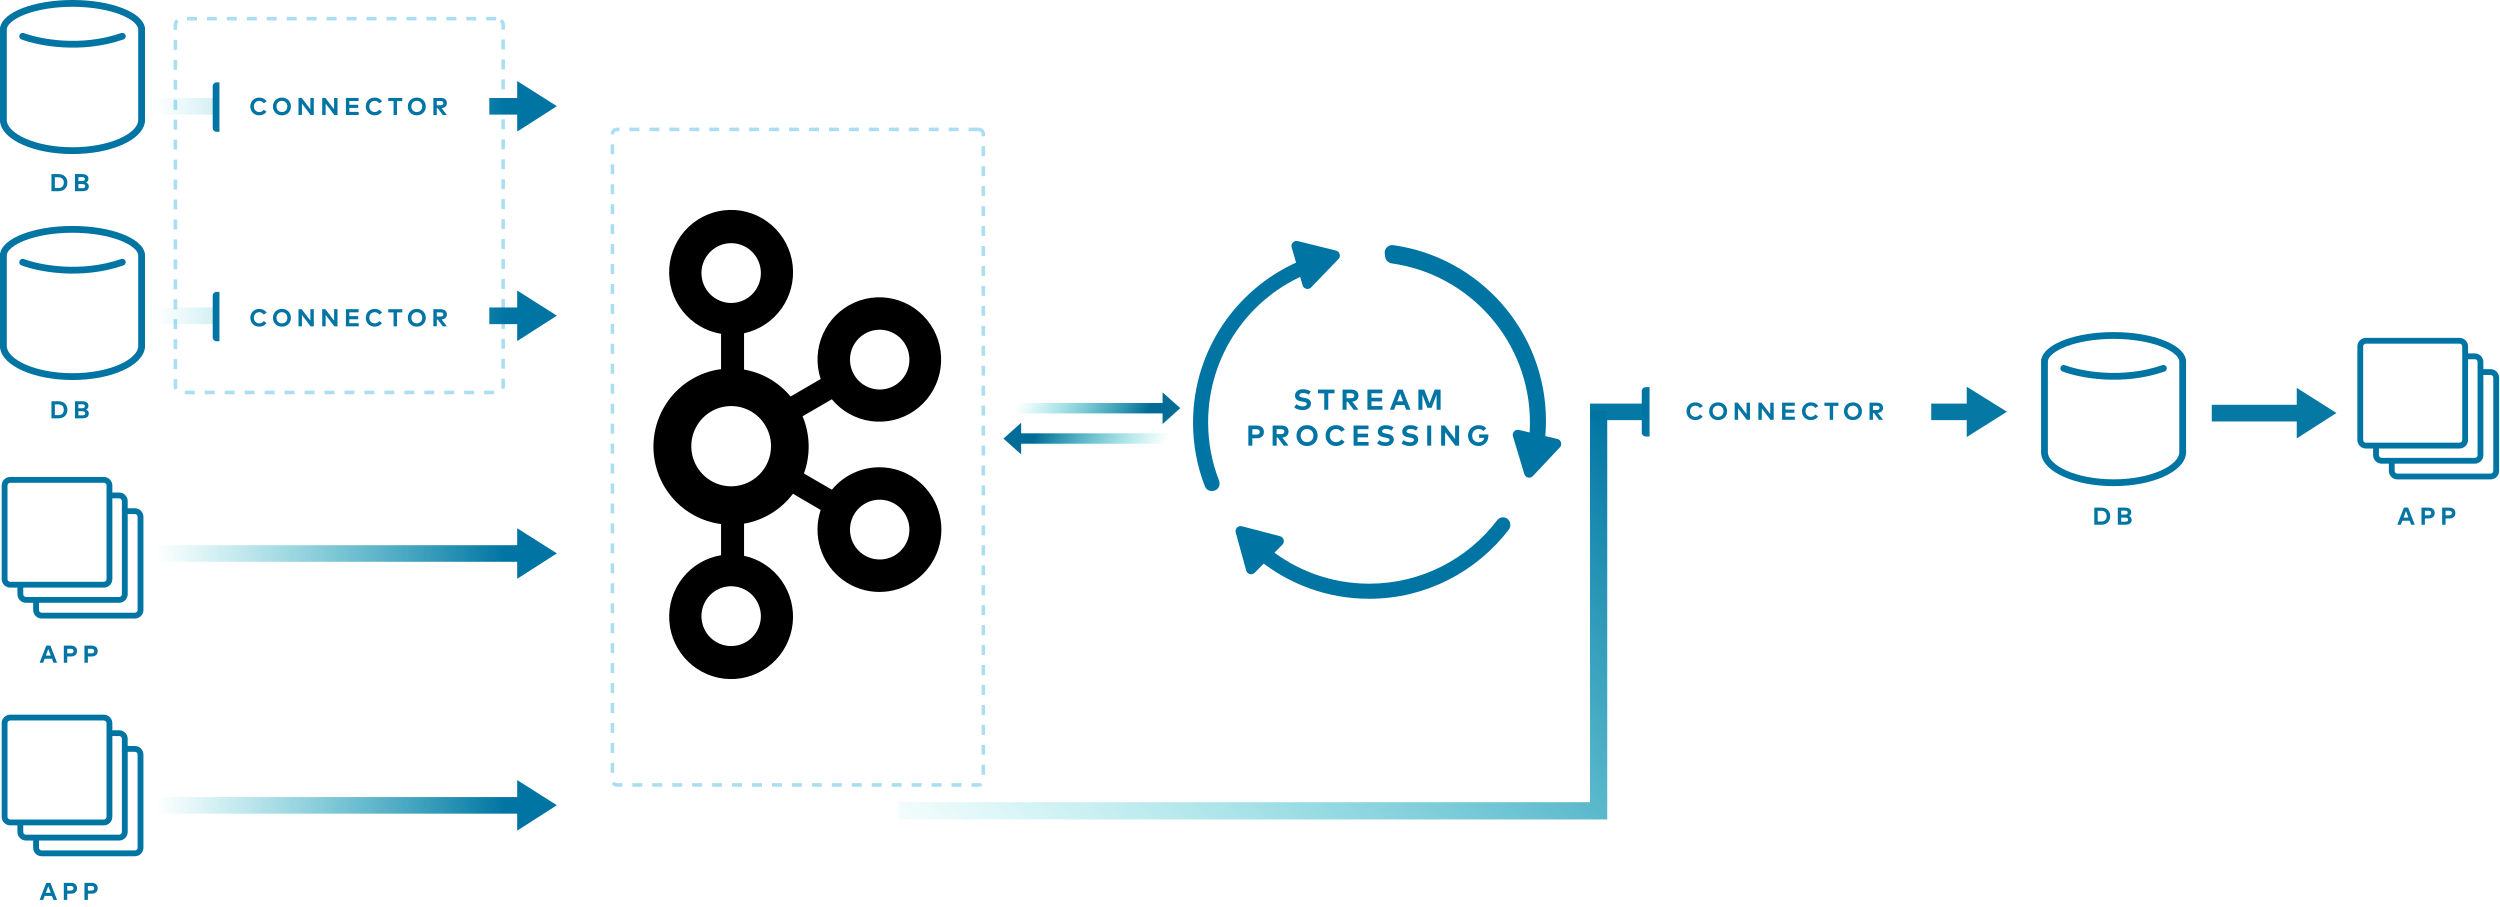<svg width="1739" height="631" viewBox="0 0 1739 631" fill="none" xmlns="http://www.w3.org/2000/svg">
<path fill-rule="evenodd" clip-rule="evenodd" d="M96.126 20.134L96.06 19.78C95.837 18.591 94.958 16.981 92.728 15.13C90.52 13.297 87.293 11.494 83.106 9.91C74.745 6.748 63.257 4.728 50.427 4.728C37.597 4.728 26.109 6.748 17.748 9.91C13.561 11.494 10.334 13.297 8.126 15.13C5.896 16.981 5.016 18.591 4.794 19.78L4.728 20.134V83.98L4.792 84.439C5.3 88.054 9.16 92.612 17.803 96.42C26.112 100.081 37.587 102.43 50.427 102.43C63.267 102.43 74.742 100.081 83.05 96.42C91.694 92.612 95.554 88.054 96.062 84.439L96.126 83.98V20.134ZM100.707 18.91H100.854V85.095H100.743C99.013 97.415 77.147 107.157 50.427 107.157C23.706 107.157 1.84 97.415 0.11 85.095H0V18.91H0.147C2.128 8.332 23.882 0 50.427 0C76.972 0 98.726 8.332 100.707 18.91Z" fill="#0074A3"/>
<path fill-rule="evenodd" clip-rule="evenodd" d="M87.328 24.437C87.757 25.67 87.105 27.017 85.872 27.446C56.218 37.76 26.318 31.765 14.917 27.422C13.697 26.957 13.085 25.592 13.55 24.372C14.014 23.152 15.38 22.54 16.6 23.004C27.261 27.066 55.982 32.837 84.319 22.981C85.552 22.552 86.899 23.204 87.328 24.437Z" fill="#0074A3"/>
<path fill-rule="evenodd" clip-rule="evenodd" d="M1515.9 251.133L1515.84 250.779C1515.61 249.591 1514.74 247.981 1512.51 246.13C1510.3 244.298 1507.07 242.493 1502.88 240.91C1494.52 237.749 1483.03 235.728 1470.2 235.728C1457.37 235.728 1445.89 237.749 1437.52 240.91C1433.34 242.493 1430.11 244.298 1427.9 246.13C1425.67 247.981 1424.79 249.591 1424.57 250.779L1424.5 251.133V314.98L1424.57 315.437C1425.08 319.054 1428.94 323.612 1437.58 327.42C1445.89 331.081 1457.36 333.43 1470.2 333.43C1483.05 333.43 1494.52 331.081 1502.83 327.42C1511.47 323.612 1515.33 319.054 1515.84 315.437L1515.9 314.98V251.133ZM1520.48 249.91H1520.63V316.095H1520.52C1518.79 328.416 1496.92 338.157 1470.2 338.157C1443.48 338.157 1421.62 328.416 1419.89 316.095H1419.78V249.91H1419.92C1421.91 239.332 1443.66 231 1470.2 231C1496.75 231 1518.5 239.332 1520.48 249.91Z" fill="#0074A3"/>
<path fill-rule="evenodd" clip-rule="evenodd" d="M1507.11 255.437C1507.53 256.67 1506.88 258.018 1505.65 258.447C1476 268.761 1446.1 262.766 1434.69 258.422C1433.47 257.957 1432.86 256.592 1433.33 255.372C1433.79 254.152 1435.16 253.54 1436.38 254.005C1447.04 258.065 1475.76 263.836 1504.1 253.98C1505.33 253.551 1506.68 254.205 1507.11 255.437Z" fill="#0074A3"/>
<path fill-rule="evenodd" clip-rule="evenodd" d="M96.126 177.308L96.06 176.954C95.837 175.765 94.958 174.156 92.728 172.304C90.52 170.472 87.293 168.668 83.106 167.085C74.745 163.923 63.257 161.903 50.427 161.903C37.597 161.903 26.109 163.923 17.748 167.085C13.561 168.668 10.334 170.472 8.126 172.304C5.896 174.156 5.016 175.765 4.794 176.954L4.728 177.308V241.155L4.792 241.613C5.3 245.228 9.16 249.787 17.803 253.595C26.112 257.256 37.587 259.605 50.427 259.605C63.267 259.605 74.742 257.256 83.05 253.595C91.694 249.787 95.554 245.228 96.062 241.613L96.126 241.155V177.308ZM100.707 176.085H100.854V242.27H100.743C99.013 254.59 77.147 264.332 50.427 264.332C23.706 264.332 1.84 254.59 0.11 242.27H0V176.085H0.147C2.128 165.507 23.882 157.175 50.427 157.175C76.972 157.175 98.726 165.507 100.707 176.085Z" fill="#0074A3"/>
<path fill-rule="evenodd" clip-rule="evenodd" d="M87.328 181.612C87.757 182.845 87.105 184.192 85.872 184.621C56.218 194.936 26.318 188.94 14.917 184.597C13.697 184.132 13.085 182.766 13.55 181.546C14.014 180.327 15.38 179.714 16.6 180.179C27.261 184.24 55.982 190.011 84.319 180.155C85.552 179.726 86.899 180.379 87.328 181.612Z" fill="#0074A3"/>
<path fill-rule="evenodd" clip-rule="evenodd" d="M93.836 357.598H87.812V353.546H93.836C97.104 353.546 99.769 356.212 99.769 359.48V424.316C99.769 427.584 97.104 430.249 93.836 430.249H28.999C25.731 430.249 23.066 427.584 23.066 424.316V418.292H27.118V424.316C27.118 425.346 27.969 426.197 28.999 426.197H93.836C94.866 426.197 95.717 425.346 95.717 424.316V359.48C95.717 358.45 94.866 357.598 93.836 357.598Z" fill="#0074A2"/>
<path fill-rule="evenodd" clip-rule="evenodd" d="M76.789 344.628H82.892C85.041 344.628 86.799 346.387 86.799 348.535V413.373C86.799 415.521 85.041 417.279 82.892 417.279H18.055C15.906 417.279 14.148 415.521 14.148 413.373V407.323" fill="white"/>
<path fill-rule="evenodd" clip-rule="evenodd" d="M82.892 346.654H76.789V342.601H82.892C86.159 342.601 88.825 345.267 88.825 348.535V413.373C88.825 416.639 86.16 419.306 82.892 419.306H18.055C14.787 419.306 12.122 416.639 12.122 413.373V407.323H16.174V413.373C16.174 414.402 17.025 415.254 18.055 415.254H82.892C83.922 415.254 84.773 414.401 84.773 413.373V348.535C84.773 347.505 83.922 346.654 82.892 346.654Z" fill="#0074A2"/>
<path fill-rule="evenodd" clip-rule="evenodd" d="M7.116 335.818C6.077 335.818 5.219 336.676 5.219 337.714V402.807C5.219 403.845 6.077 404.705 7.116 404.705H72.209C73.247 404.705 74.106 403.845 74.106 402.807V337.714C74.106 336.676 73.247 335.818 72.209 335.818H7.116ZM1.167 337.714C1.167 334.438 3.839 331.766 7.116 331.766H72.209C75.485 331.766 78.158 334.438 78.158 337.714V402.807C78.158 406.084 75.485 408.757 72.209 408.757H7.116C3.839 408.757 1.167 406.084 1.167 402.807V337.714Z" fill="#0074A2"/>
<path fill-rule="evenodd" clip-rule="evenodd" d="M93.836 522.959H87.812V518.907H93.836C97.104 518.907 99.769 521.573 99.769 524.84V589.677C99.769 592.945 97.104 595.61 93.836 595.61H28.999C25.731 595.61 23.066 592.945 23.066 589.677V583.653H27.118V589.677C27.118 590.707 27.969 591.558 28.999 591.558H93.836C94.866 591.558 95.717 590.707 95.717 589.677V524.84C95.717 523.811 94.866 522.959 93.836 522.959Z" fill="#0074A2"/>
<path fill-rule="evenodd" clip-rule="evenodd" d="M76.789 509.989H82.892C85.041 509.989 86.799 511.748 86.799 513.896V578.733C86.799 580.881 85.041 582.64 82.892 582.64H18.055C15.906 582.64 14.148 580.881 14.148 578.733V572.684" fill="white"/>
<path fill-rule="evenodd" clip-rule="evenodd" d="M82.892 512.014H76.789V507.962H82.892C86.159 507.962 88.825 510.628 88.825 513.896V578.733C88.825 582 86.16 584.667 82.892 584.667H18.055C14.787 584.667 12.122 582 12.122 578.733V572.684H16.174V578.733C16.174 579.763 17.025 580.615 18.055 580.615H82.892C83.922 580.615 84.773 579.762 84.773 578.733V513.896C84.773 512.866 83.922 512.014 82.892 512.014Z" fill="#0074A2"/>
<path fill-rule="evenodd" clip-rule="evenodd" d="M7.116 501.178C6.077 501.178 5.219 502.037 5.219 503.075V568.168C5.219 569.206 6.077 570.066 7.116 570.066H72.209C73.247 570.066 74.106 569.206 74.106 568.168V503.075C74.106 502.037 73.247 501.178 72.209 501.178H7.116ZM1.167 503.075C1.167 499.799 3.839 497.125 7.116 497.125H72.209C75.485 497.125 78.158 499.799 78.158 503.075V568.168C78.158 571.444 75.485 574.118 72.209 574.118H7.116C3.839 574.118 1.167 571.444 1.167 568.168V503.075Z" fill="#0074A2"/>
<path fill-rule="evenodd" clip-rule="evenodd" d="M1732.44 260.834H1726.42V256.782H1732.44C1735.72 256.782 1738.38 259.447 1738.38 262.715V327.551C1738.38 330.819 1735.72 333.485 1732.44 333.485H1667.61C1664.34 333.485 1661.68 330.819 1661.68 327.551V321.528H1665.73V327.551C1665.73 328.581 1666.58 329.433 1667.61 329.433H1732.44C1733.47 329.433 1734.32 328.581 1734.32 327.551V262.715C1734.32 261.685 1733.47 260.834 1732.44 260.834Z" fill="#0074A2"/>
<path fill-rule="evenodd" clip-rule="evenodd" d="M1715.4 247.864H1721.5C1723.65 247.864 1725.42 249.622 1725.42 251.77V316.608C1725.42 318.756 1723.65 320.515 1721.5 320.515H1656.67C1654.52 320.515 1652.76 318.756 1652.76 316.608V310.559" fill="white"/>
<path fill-rule="evenodd" clip-rule="evenodd" d="M1721.5 249.889H1715.4V245.837H1721.5C1724.76 245.837 1727.43 248.502 1727.43 251.77V316.608C1727.43 319.874 1724.76 322.541 1721.5 322.541H1656.67C1653.4 322.541 1650.73 319.874 1650.73 316.608V310.558H1654.79V316.608C1654.79 317.638 1655.64 318.489 1656.67 318.489H1721.5C1722.54 318.489 1723.39 317.636 1723.39 316.608V251.77C1723.39 250.74 1722.54 249.889 1721.5 249.889Z" fill="#0074A2"/>
<path fill-rule="evenodd" clip-rule="evenodd" d="M1645.73 239.054C1644.69 239.054 1643.83 239.912 1643.83 240.95V306.043C1643.83 307.081 1644.69 307.941 1645.73 307.941H1710.82C1711.86 307.941 1712.72 307.081 1712.72 306.043V240.95C1712.72 239.912 1711.86 239.054 1710.82 239.054H1645.73ZM1639.78 240.95C1639.78 237.674 1642.45 235 1645.73 235H1710.82C1714.1 235 1716.77 237.674 1716.77 240.95V306.043C1716.77 309.319 1714.1 311.993 1710.82 311.993H1645.73C1642.45 311.993 1639.78 309.319 1639.78 306.043V240.95Z" fill="#0074A2"/>
<path d="M611.746 325.025C605.43 325.023 599.191 326.421 593.473 329.122C587.754 331.821 582.698 335.756 578.661 340.646L559.215 329.349C563.915 316.443 563.577 302.222 558.269 289.557L578.617 277.734C585.466 286.019 595.139 291.433 605.744 292.918C616.348 294.403 627.122 291.85 635.956 285.762C644.79 279.673 651.05 270.485 653.51 259.997C655.969 249.509 654.452 238.473 649.254 229.051C644.057 219.629 635.554 212.499 625.409 209.054C615.263 205.609 604.206 206.098 594.401 210.426C584.595 214.755 576.747 222.61 572.392 232.455C568.036 242.299 567.488 253.426 570.853 263.656L549.917 275.818C541.692 265.891 530.22 259.242 517.561 257.066V231.823C528.059 229.565 537.342 223.445 543.593 214.66C549.846 205.876 552.615 195.059 551.36 184.327C550.105 173.595 544.916 163.722 536.81 156.638C528.703 149.554 518.261 145.771 507.529 146.028C496.796 146.284 486.545 150.564 478.782 158.027C471.019 165.492 466.303 175.603 465.557 186.383C464.81 197.161 468.088 207.833 474.747 216.309C481.407 224.784 490.968 230.453 501.562 232.206V256.76C488.556 258.463 476.612 264.872 467.958 274.79C459.302 284.708 454.53 297.457 454.53 310.657C454.53 323.857 459.302 336.607 467.958 346.525C476.612 356.442 488.556 362.852 501.562 364.554V386.218C490.974 387.971 481.418 393.638 474.763 402.109C468.107 410.581 464.832 421.247 465.579 432.02C466.326 442.794 471.04 452.899 478.799 460.36C486.557 467.819 496.803 472.096 507.53 472.353C518.256 472.61 528.693 468.828 536.795 461.748C544.897 454.668 550.083 444.8 551.338 434.075C552.593 423.349 549.826 412.537 543.579 403.757C537.331 394.976 528.053 388.859 517.561 386.601V364.258C531.114 361.93 543.279 354.492 551.581 343.459L570.853 354.713C567.977 363.416 567.918 372.812 570.682 381.552C573.446 390.292 578.892 397.924 586.236 403.354C593.579 408.782 602.445 411.728 611.558 411.768C620.669 411.808 629.559 408.938 636.949 403.573C644.34 398.207 649.85 390.623 652.688 381.907C655.527 373.192 655.548 363.795 652.747 355.068C649.947 346.34 644.47 338.73 637.102 333.332C629.736 327.934 620.858 325.025 611.746 325.025ZM591.256 250.159C591.256 246.045 592.468 242.025 594.739 238.604C597.008 235.183 600.237 232.517 604.012 230.944C607.788 229.369 611.943 228.957 615.951 229.76C619.96 230.562 623.642 232.543 626.532 235.452C629.422 238.36 631.39 242.066 632.188 246.101C632.985 250.135 632.576 254.318 631.011 258.119C629.448 261.919 626.799 265.167 623.4 267.453C620.003 269.738 616.007 270.958 611.92 270.958C606.44 270.958 601.183 268.766 597.308 264.866C593.433 260.965 591.256 255.675 591.256 250.159ZM529.263 428.594C529.263 432.707 528.051 436.729 525.78 440.149C523.509 443.569 520.282 446.235 516.506 447.81C512.731 449.384 508.576 449.795 504.567 448.994C500.559 448.19 496.877 446.21 493.987 443.301C491.097 440.392 489.129 436.686 488.331 432.651C487.534 428.617 487.943 424.435 489.508 420.635C491.071 416.833 493.72 413.585 497.118 411.3C500.516 409.014 504.512 407.794 508.599 407.794C514.079 407.794 519.336 409.986 523.211 413.886C527.085 417.787 529.263 423.077 529.263 428.594ZM487.934 189.952C487.934 185.838 489.146 181.816 491.417 178.396C493.687 174.975 496.914 172.31 500.691 170.735C504.467 169.161 508.622 168.75 512.63 169.552C516.639 170.355 520.32 172.336 523.211 175.244C526.101 178.153 528.068 181.859 528.865 185.893C529.664 189.928 529.254 194.11 527.69 197.911C526.126 201.711 523.477 204.96 520.079 207.244C516.682 209.53 512.686 210.751 508.599 210.751C503.118 210.751 497.862 208.559 493.987 204.659C490.111 200.758 487.934 195.467 487.934 189.952ZM508.599 338.282C503.113 338.282 497.752 336.645 493.19 333.577C488.63 330.51 485.076 326.15 482.976 321.05C480.877 315.949 480.328 310.336 481.398 304.922C482.468 299.507 485.11 294.532 488.989 290.628C492.867 286.724 497.808 284.066 503.188 282.989C508.568 281.911 514.145 282.465 519.212 284.578C524.279 286.69 528.611 290.268 531.658 294.858C534.705 299.449 536.332 304.846 536.332 310.367C536.324 317.768 533.399 324.862 528.199 330.096C523.001 335.329 515.952 338.273 508.599 338.282ZM632.584 368.385C632.584 372.499 631.372 376.52 629.101 379.941C626.832 383.362 623.604 386.027 619.828 387.601C616.052 389.176 611.897 389.587 607.888 388.785C603.88 387.982 600.198 386.001 597.308 383.092C594.418 380.184 592.45 376.478 591.653 372.444C590.855 368.408 591.265 364.226 592.829 360.426C594.393 356.626 597.041 353.377 600.44 351.092C603.837 348.807 607.833 347.586 611.92 347.586C614.634 347.586 617.32 348.125 619.828 349.17C622.335 350.215 624.613 351.747 626.532 353.678C628.451 355.61 629.973 357.903 631.011 360.426C632.049 362.949 632.584 365.654 632.584 368.385Z" fill="black"/>
<path d="M680.739 90H429.261C427.46 90 426 91.453 426 93.245V542.755C426 544.547 427.46 546 429.261 546H680.739C682.54 546 684 544.547 684 542.755V93.245C684 91.453 682.54 90 680.739 90Z" stroke="#ABDEF3" stroke-width="2.492" stroke-dasharray="6.94 6.94"/>
<path d="M345.183 13H126.817C124.156 13 122 14.947 122 17.349V268.651C122 271.053 124.156 273 126.817 273H345.183C347.844 273 350 271.053 350 268.651V17.349C350 14.947 347.844 13 345.183 13Z" stroke="#ABDEF3" stroke-width="2.492" stroke-dasharray="6.94 6.94"/>
<path fill-rule="evenodd" clip-rule="evenodd" d="M359.753 237.253L387.355 219.57L359.753 202.081V213.89H100.907V225.446H359.753V237.253Z" fill="url(#paint0_linear)"/>
<path fill-rule="evenodd" clip-rule="evenodd" d="M359.753 402.614L387.355 384.93L359.753 367.442V379.251H100.907V390.807H359.753V402.614Z" fill="url(#paint1_linear)"/>
<path fill-rule="evenodd" clip-rule="evenodd" d="M359.753 577.799L387.355 560.115L359.753 542.626V554.435L100.907 554.434V565.991H359.753V577.799Z" fill="url(#paint2_linear)"/>
<path fill-rule="evenodd" clip-rule="evenodd" d="M1368.06 304L1396 286.403L1368.06 269V280.751L1106 280.75V292.25H1368.06V304Z" fill="#0578A4"/>
<path fill-rule="evenodd" clip-rule="evenodd" d="M1597.62 304.958L1625.22 287.274L1597.62 269.785V281.595L1538.5 281.593V293.15H1597.62V304.958Z" fill="#0578A4"/>
<path fill-rule="evenodd" clip-rule="evenodd" d="M359.753 91.539L387.355 73.856L359.753 56.367V68.176H100.907V79.732H359.753V91.539Z" fill="url(#paint3_linear)"/>
<g filter="url(#filter0_d)">
<path d="M335.252 203.023H151.698C149.628 203.023 147.95 204.231 147.95 205.721V234.707C147.95 236.197 149.628 237.405 151.698 237.405H335.252C337.322 237.405 339 236.197 339 234.707V205.721C339 204.231 337.322 203.023 335.252 203.023Z" fill="white"/>
</g>
<path d="M147.95 205.721C147.95 204.231 149.158 203.023 150.648 203.023H152.642V237.405H150.648C149.158 237.405 147.95 236.197 147.95 234.707V205.721Z" fill="#0074A2"/>
<g filter="url(#filter1_d)">
<path d="M335.252 56.938H151.698C149.628 56.938 147.95 58.146 147.95 59.636V88.622C147.95 90.112 149.628 91.32 151.698 91.32H335.252C337.322 91.32 339 90.112 339 88.622V59.636C339 58.146 337.322 56.938 335.252 56.938Z" fill="white"/>
</g>
<path d="M147.95 60.007C147.95 58.517 149.158 57.309 150.648 57.309H152.642V91.691H150.648C149.158 91.691 147.95 90.483 147.95 88.993V60.007Z" fill="#0074A2"/>
<path d="M180.38 67.879C176.716 67.879 174.132 70.472 174.132 74.05C174.132 77.629 176.716 80.221 180.38 80.221C182.556 80.221 184.349 79.252 185.403 77.705L183.465 76.311C182.751 77.348 181.68 77.943 180.363 77.943C178.263 77.943 176.614 76.439 176.606 74.05C176.606 71.738 178.204 70.157 180.363 70.157C181.689 70.157 182.768 70.769 183.44 71.797L185.48 70.548C184.511 68.882 182.573 67.879 180.38 67.879ZM196.109 67.879C192.445 67.879 189.861 70.497 189.861 74.05C189.861 77.603 192.445 80.221 196.109 80.221C199.772 80.221 202.365 77.603 202.365 74.05C202.365 70.497 199.772 67.879 196.109 67.879ZM196.109 70.157C198.302 70.157 199.883 71.738 199.883 74.05C199.883 76.362 198.302 77.943 196.109 77.943C193.924 77.943 192.335 76.362 192.335 74.05C192.335 71.738 193.924 70.157 196.109 70.157ZM218.279 68.1H215.899V76.047L209.856 68.1H207.637V80H210.009L210.017 72.052L216.052 80H218.279V68.1ZM234.772 68.1H232.392V76.047L226.348 68.1H224.13V80H226.501L226.51 72.052L232.545 80H234.772V68.1ZM249.513 77.824H242.994V75.087H249.148V72.911H242.994V70.276H249.445V68.1H240.622V80H249.513V77.824ZM260.685 67.879C257.021 67.879 254.437 70.472 254.437 74.05C254.437 77.629 257.021 80.221 260.685 80.221C262.861 80.221 264.654 79.252 265.708 77.705L263.77 76.311C263.056 77.348 261.985 77.943 260.668 77.943C258.568 77.943 256.919 76.439 256.911 74.05C256.911 71.738 258.509 70.157 260.668 70.157C261.994 70.157 263.073 70.769 263.745 71.797L265.785 70.548C264.816 68.882 262.878 67.879 260.685 67.879ZM279.821 68.1H270.071V70.319H273.76V80H276.132V70.319H279.821V68.1ZM289.918 67.879C286.255 67.879 283.671 70.497 283.671 74.05C283.671 77.603 286.255 80.221 289.918 80.221C293.582 80.221 296.174 77.603 296.174 74.05C296.174 70.497 293.582 67.879 289.918 67.879ZM289.918 70.157C292.111 70.157 293.692 71.738 293.692 74.05C293.692 76.362 292.111 77.943 289.918 77.943C287.734 77.943 286.144 76.362 286.144 74.05C286.144 71.738 287.734 70.157 289.918 70.157ZM301.447 68.1V80H303.818V75.266H304.515L307.983 80H310.856L307.193 75.231C309.479 75.01 310.839 73.676 310.839 71.721C310.839 69.443 309.318 68.1 306.479 68.1H301.447ZM306.436 70.284C307.694 70.284 308.4 70.735 308.4 71.721C308.4 72.724 307.728 73.2 306.436 73.2H303.818V70.284H306.436Z" fill="#0074A2"/>
<path d="M35.786 121.1V133H40.691C44.414 133 46.87 130.637 46.87 127.05C46.87 123.463 44.414 121.1 40.691 121.1H35.786ZM40.665 123.318C43.173 123.318 44.388 124.865 44.388 127.05C44.388 129.209 43.173 130.781 40.665 130.781H38.158V123.318H40.665ZM52.146 121.1V133H57.297C60.153 133 61.777 131.878 61.777 129.591C61.777 128.308 60.884 127.288 59.796 126.922C60.791 126.557 61.522 125.596 61.522 124.398C61.522 122.128 59.779 121.1 57.008 121.1H52.146ZM57.178 128.053C58.487 128.053 59.312 128.359 59.312 129.472C59.312 130.611 58.487 130.917 57.178 130.917L54.518 130.909V128.053H57.178ZM56.94 123.191C58.113 123.191 59.048 123.446 59.048 124.568C59.048 125.724 58.13 125.97 56.949 125.97H54.518V123.191H56.94Z" fill="#0074A2"/>
<path d="M35.786 279.1V291H40.691C44.414 291 46.87 288.637 46.87 285.05C46.87 281.463 44.414 279.1 40.691 279.1H35.786ZM40.665 281.318C43.173 281.318 44.388 282.865 44.388 285.05C44.388 287.209 43.173 288.781 40.665 288.781H38.158V281.318H40.665ZM52.146 279.1V291H57.297C60.153 291 61.777 289.878 61.777 287.591C61.777 286.308 60.884 285.288 59.796 284.922C60.791 284.557 61.522 283.596 61.522 282.398C61.522 280.128 59.779 279.1 57.008 279.1H52.146ZM57.178 286.053C58.487 286.053 59.312 286.359 59.312 287.472C59.312 288.611 58.487 288.917 57.178 288.917L54.518 288.909V286.053H57.178ZM56.94 281.191C58.113 281.191 59.048 281.446 59.048 282.568C59.048 283.724 58.13 283.97 56.949 283.97H54.518V281.191H56.94Z" fill="#0074A2"/>
<path d="M35.075 449.1H32.185L27.552 461H30.026L31.063 458.229H36.137L37.174 461H39.707L35.075 449.1ZM33.604 451.446L35.321 456.044H31.879L33.604 451.446ZM49.258 456.648C52.08 456.648 53.593 455.169 53.593 452.882C53.593 450.579 52.08 449.1 49.241 449.1H44.388V461H46.759V456.648H49.258ZM49.199 451.284C50.491 451.284 51.162 451.82 51.162 452.882C51.162 453.953 50.491 454.48 49.199 454.48H46.759V451.284H49.199ZM63.626 456.648C66.448 456.648 67.961 455.169 67.961 452.882C67.961 450.579 66.448 449.1 63.609 449.1H58.755V461H61.127V456.648H63.626ZM63.566 451.284C64.858 451.284 65.53 451.82 65.53 452.882C65.53 453.953 64.858 454.48 63.566 454.48H61.127V451.284H63.566Z" fill="#0074A2"/>
<path d="M35.075 614.1H32.185L27.552 626H30.026L31.063 623.229H36.137L37.174 626H39.707L35.075 614.1ZM33.604 616.446L35.321 621.044H31.879L33.604 616.446ZM49.258 621.648C52.08 621.648 53.593 620.169 53.593 617.882C53.593 615.579 52.08 614.1 49.241 614.1H44.388V626H46.759V621.648H49.258ZM49.199 616.284C50.491 616.284 51.162 616.82 51.162 617.882C51.162 618.953 50.491 619.48 49.199 619.48H46.759V616.284H49.199ZM63.626 621.648C66.448 621.648 67.961 620.169 67.961 617.882C67.961 615.579 66.448 614.1 63.609 614.1H58.755V626H61.127V621.648H63.626ZM63.566 616.284C64.858 616.284 65.53 616.82 65.53 617.882C65.53 618.953 64.858 619.48 63.566 619.48H61.127V616.284H63.566Z" fill="#0074A2"/>
<path d="M180.38 214.879C176.716 214.879 174.132 217.471 174.132 221.05C174.132 224.628 176.716 227.221 180.38 227.221C182.556 227.221 184.349 226.252 185.403 224.705L183.465 223.311C182.751 224.348 181.68 224.943 180.363 224.943C178.263 224.943 176.614 223.438 176.606 221.05C176.606 218.738 178.204 217.157 180.363 217.157C181.689 217.157 182.768 217.769 183.44 218.797L185.48 217.548C184.511 215.882 182.573 214.879 180.38 214.879ZM196.109 214.879C192.445 214.879 189.861 217.497 189.861 221.05C189.861 224.603 192.445 227.221 196.109 227.221C199.772 227.221 202.365 224.603 202.365 221.05C202.365 217.497 199.772 214.879 196.109 214.879ZM196.109 217.157C198.302 217.157 199.883 218.738 199.883 221.05C199.883 223.362 198.302 224.943 196.109 224.943C193.924 224.943 192.335 223.362 192.335 221.05C192.335 218.738 193.924 217.157 196.109 217.157ZM218.279 215.1H215.899V223.047L209.856 215.1H207.637V227H210.009L210.017 219.052L216.052 227H218.279V215.1ZM234.772 215.1H232.392V223.047L226.348 215.1H224.13V227H226.501L226.51 219.052L232.545 227H234.772V215.1ZM249.513 224.824H242.994V222.087H249.148V219.911H242.994V217.276H249.445V215.1H240.622V227H249.513V224.824ZM260.685 214.879C257.021 214.879 254.437 217.471 254.437 221.05C254.437 224.628 257.021 227.221 260.685 227.221C262.861 227.221 264.654 226.252 265.708 224.705L263.77 223.311C263.056 224.348 261.985 224.943 260.668 224.943C258.568 224.943 256.919 223.438 256.911 221.05C256.911 218.738 258.509 217.157 260.668 217.157C261.994 217.157 263.073 217.769 263.745 218.797L265.785 217.548C264.816 215.882 262.878 214.879 260.685 214.879ZM279.821 215.1H270.071V217.318H273.76V227H276.132V217.318H279.821V215.1ZM289.918 214.879C286.255 214.879 283.671 217.497 283.671 221.05C283.671 224.603 286.255 227.221 289.918 227.221C293.582 227.221 296.174 224.603 296.174 221.05C296.174 217.497 293.582 214.879 289.918 214.879ZM289.918 217.157C292.111 217.157 293.692 218.738 293.692 221.05C293.692 223.362 292.111 224.943 289.918 224.943C287.734 224.943 286.144 223.362 286.144 221.05C286.144 218.738 287.734 217.157 289.918 217.157ZM301.447 215.1V227H303.818V222.265H304.515L307.983 227H310.856L307.193 222.231C309.479 222.01 310.839 220.676 310.839 218.721C310.839 216.443 309.318 215.1 306.479 215.1H301.447ZM306.436 217.284C307.694 217.284 308.4 217.735 308.4 218.721C308.4 219.724 307.728 220.2 306.436 220.2H303.818V217.284H306.436Z" fill="#0074A2"/>
<path fill-rule="evenodd" clip-rule="evenodd" d="M866.844 396.842L859.588 370.422C858.867 367.799 861.256 365.381 863.888 366.066L890.399 372.992C893.031 373.679 893.932 376.957 892.021 378.893L872.766 398.389C870.855 400.325 867.564 399.467 866.844 396.842Z" fill="#0074A3"/>
<path fill-rule="evenodd" clip-rule="evenodd" d="M902.741 167.708L929.335 174.305C931.973 174.959 932.916 178.226 931.028 180.185L912.022 199.92C910.136 201.879 906.835 201.061 906.081 198.448L898.494 172.116C897.742 169.503 900.101 167.054 902.741 167.708Z" fill="#0074A3"/>
<path fill-rule="evenodd" clip-rule="evenodd" d="M1085.04 311.179L1066.28 331.149C1064.42 333.133 1061.11 332.354 1060.32 329.751L1052.4 303.523C1051.62 300.918 1053.94 298.44 1056.59 299.061L1083.27 305.32C1085.92 305.941 1086.9 309.196 1085.04 311.179Z" fill="#0074A3"/>
<path fill-rule="evenodd" clip-rule="evenodd" d="M963.22 175.033C963.623 172.145 966.295 170.131 969.184 170.536C1029.19 178.945 1075.37 230.469 1075.37 292.796C1075.37 298.162 1075.03 303.448 1074.36 308.637C1073.99 311.53 1071.35 313.574 1068.45 313.203C1065.56 312.833 1063.51 310.187 1063.89 307.293C1064.49 302.549 1064.81 297.709 1064.81 292.796C1064.81 235.811 1022.58 188.685 967.717 180.997C964.828 180.592 962.815 177.922 963.22 175.033Z" fill="#0074A3"/>
<g clip-path="url(#clip0)">
<path fill-rule="evenodd" clip-rule="evenodd" d="M1048.58 360.917C1050.85 362.77 1051.26 365.859 1049.61 368.329C1027.17 397.569 991.951 416.512 952.41 416.512C923.373 416.512 896.807 406.423 875.802 389.538C873.536 387.685 873.124 384.39 874.978 382.125C876.831 379.86 880.126 379.449 882.392 381.302C901.544 396.745 925.844 406.011 952.41 406.011C988.656 406.011 1020.99 388.715 1041.38 361.946C1043.02 359.681 1046.32 359.064 1048.58 360.917Z" fill="#0074A3"/>
<path fill-rule="evenodd" clip-rule="evenodd" d="M913.282 183.216C914.312 185.893 913.076 188.982 910.399 190.011C869.211 206.484 840.38 246.843 840.38 293.79C840.38 307.998 843.057 321.794 848 334.354C849.029 337.031 847.794 340.12 845.117 341.149C842.233 342.385 839.144 340.943 838.115 338.267C832.76 324.471 829.877 309.645 829.877 293.996C829.877 242.518 861.592 198.66 906.486 180.539C909.163 179.304 912.252 180.539 913.282 183.216Z" fill="#0074A3"/>
<path fill-rule="evenodd" clip-rule="evenodd" d="M963.531 177.245C963.943 174.362 966.62 172.303 969.503 172.715C1029.02 180.951 1074.74 232.223 1074.74 293.996C1074.74 299.35 1074.33 304.497 1073.71 309.645C1073.3 312.528 1070.62 314.587 1067.94 314.175C1065.06 313.763 1063 311.086 1063.41 308.41C1064.03 303.674 1064.23 298.938 1064.23 293.996C1064.23 237.577 1022.43 190.835 968.062 183.216C965.178 182.804 963.119 180.128 963.531 177.245Z" fill="#0074A3"/>
<path d="M911.74 272.25C909.98 271.2 908.35 270.76 906.39 270.76C903.41 270.76 900.81 272.28 900.81 275.2C900.81 277.73 902.61 278.82 905.08 279.21L905.97 279.35C907.92 279.66 908.94 280.02 908.94 280.99C908.94 282.07 907.74 282.68 906.19 282.68C904.39 282.68 902.74 281.98 901.73 281.17L900.28 283.42C901.78 284.63 904.06 285.25 906.18 285.25C909.19 285.25 911.91 283.78 911.91 280.69C911.91 278.25 909.95 277.18 907.45 276.77L906.66 276.64C904.98 276.36 903.77 276.05 903.77 275.02C903.77 273.96 904.88 273.34 906.45 273.34C907.98 273.34 909.32 273.85 910.42 274.53L911.74 272.25ZM928.277 271H916.807V273.61H921.147V285H923.937V273.61H928.277V271ZM933.886 271V285H936.676V279.43H937.496L941.576 285H944.956L940.646 279.39C943.336 279.13 944.936 277.56 944.936 275.26C944.936 272.58 943.146 271 939.806 271H933.886ZM939.756 273.57C941.236 273.57 942.066 274.1 942.066 275.26C942.066 276.44 941.276 277 939.756 277H936.676V273.57H939.756ZM961.64 282.44H953.97V279.22H961.21V276.66H953.97V273.56H961.56V271H951.18V285H961.64V282.44ZM975.671 271H972.271L966.821 285H969.731L970.951 281.74H976.921L978.141 285H981.121L975.671 271ZM973.941 273.76L975.961 279.17H971.911L973.941 273.76ZM1002.08 271H997.987L994.357 280.45L990.717 271H986.627V285H989.417V274.51L992.877 283.65H995.827L999.287 274.43V285H1002.08V271ZM874.074 304.88C877.394 304.88 879.174 303.14 879.174 300.45C879.174 297.74 877.394 296 874.054 296H868.344V310H871.134V304.88H874.074ZM874.004 298.57C875.524 298.57 876.314 299.2 876.314 300.45C876.314 301.71 875.524 302.33 874.004 302.33H871.134V298.57H874.004ZM885.247 296V310H888.037V304.43H888.857L892.937 310H896.317L892.007 304.39C894.697 304.13 896.297 302.56 896.297 300.26C896.297 297.58 894.507 296 891.167 296H885.247ZM891.117 298.57C892.597 298.57 893.427 299.1 893.427 300.26C893.427 301.44 892.637 302 891.117 302H888.037V298.57H891.117ZM909.182 295.74C904.872 295.74 901.832 298.82 901.832 303C901.832 307.18 904.872 310.26 909.182 310.26C913.492 310.26 916.542 307.18 916.542 303C916.542 298.82 913.492 295.74 909.182 295.74ZM909.182 298.42C911.762 298.42 913.622 300.28 913.622 303C913.622 305.72 911.762 307.58 909.182 307.58C906.612 307.58 904.742 305.72 904.742 303C904.742 300.28 906.612 298.42 909.182 298.42ZM929.425 295.74C925.115 295.74 922.075 298.79 922.075 303C922.075 307.21 925.115 310.26 929.425 310.26C931.985 310.26 934.095 309.12 935.335 307.3L933.055 305.66C932.215 306.88 930.955 307.58 929.405 307.58C926.935 307.58 924.995 305.81 924.985 303C924.985 300.28 926.865 298.42 929.405 298.42C930.965 298.42 932.235 299.14 933.025 300.35L935.425 298.88C934.285 296.92 932.005 295.74 929.425 295.74ZM952.003 307.44H944.333V304.22H951.573V301.66H944.333V298.56H951.923V296H941.543V310H952.003V307.44ZM969.344 297.25C967.584 296.2 965.954 295.76 963.994 295.76C961.014 295.76 958.414 297.28 958.414 300.2C958.414 302.73 960.214 303.82 962.684 304.21L963.574 304.35C965.524 304.66 966.544 305.02 966.544 305.99C966.544 307.07 965.344 307.68 963.794 307.68C961.994 307.68 960.344 306.98 959.334 306.17L957.884 308.42C959.384 309.63 961.664 310.25 963.784 310.25C966.794 310.25 969.514 308.78 969.514 305.69C969.514 303.25 967.554 302.18 965.054 301.77L964.264 301.64C962.584 301.36 961.374 301.05 961.374 300.02C961.374 298.96 962.484 298.34 964.054 298.34C965.584 298.34 966.924 298.85 968.024 299.53L969.344 297.25ZM986.345 297.25C984.585 296.2 982.955 295.76 980.995 295.76C978.015 295.76 975.415 297.28 975.415 300.2C975.415 302.73 977.215 303.82 979.685 304.21L980.575 304.35C982.525 304.66 983.545 305.02 983.545 305.99C983.545 307.07 982.345 307.68 980.795 307.68C978.995 307.68 977.345 306.98 976.335 306.17L974.885 308.42C976.385 309.63 978.665 310.25 980.785 310.25C983.795 310.25 986.515 308.78 986.515 305.69C986.515 303.25 984.555 302.18 982.055 301.77L981.265 301.64C979.585 301.36 978.375 301.05 978.375 300.02C978.375 298.96 979.485 298.34 981.055 298.34C982.585 298.34 983.925 298.85 985.025 299.53L986.345 297.25ZM995.55 296H992.76V310H995.55V296ZM1014.96 296H1012.16V305.35L1005.05 296H1002.44V310H1005.23L1005.24 300.65L1012.34 310H1014.96V296ZM1028.56 295.74C1024.26 295.74 1021.17 298.77 1021.17 303C1021.17 307.52 1024.61 310.25 1028.49 310.25C1032.46 310.25 1035.33 307.26 1035.33 303.02C1035.33 302.76 1035.32 302.5 1035.29 302.23H1028.85V304.56H1032.41C1032.04 306.55 1030.71 307.65 1028.43 307.65C1026.01 307.65 1024.06 305.86 1024.06 303C1024.06 300.27 1025.92 298.39 1028.48 298.39C1029.91 298.39 1031.07 298.95 1031.86 299.86L1033.87 297.89C1032.63 296.54 1030.78 295.74 1028.56 295.74Z" fill="#0074A2"/>
</g>
<path d="M698 283.951C755.47 283.951 797.275 283.951 811.931 283.951" stroke="url(#paint4_linear)" stroke-width="7.227"/>
<path d="M821 283.89L808.694 294.948L808.694 272.954L821 283.89Z" fill="#016C96"/>
<path d="M821 305.049C763.53 305.049 721.724 305.049 707.069 305.049" stroke="url(#paint5_linear)" stroke-width="7.227"/>
<path d="M698 305.11L710.306 294.052L710.306 316.046L698 305.11Z" fill="#016C96"/>
<g filter="url(#filter2_d)">
<path d="M1338.08 269H1145.97C1143.8 269 1142.05 270.208 1142.05 271.698V300.684C1142.05 302.174 1143.8 303.382 1145.97 303.382H1338.08C1340.24 303.382 1342 302.174 1342 300.684V271.698C1342 270.208 1340.24 269 1338.08 269Z" fill="white"/>
</g>
<path d="M1142 271.971C1142 270.481 1143.4 269.273 1145.12 269.273H1147.42V303.655H1145.12C1143.4 303.655 1142 302.446 1142 300.956V271.971Z" fill="#0074A2"/>
<path d="M1179.38 279.879C1175.72 279.879 1173.13 282.471 1173.13 286.05C1173.13 289.628 1175.72 292.221 1179.38 292.221C1181.56 292.221 1183.35 291.252 1184.4 289.705L1182.47 288.311C1181.75 289.348 1180.68 289.943 1179.36 289.943C1177.26 289.943 1175.61 288.438 1175.61 286.05C1175.61 283.738 1177.2 282.157 1179.36 282.157C1180.69 282.157 1181.77 282.769 1182.44 283.797L1184.48 282.548C1183.51 280.882 1181.57 279.879 1179.38 279.879ZM1195.11 279.879C1191.45 279.879 1188.86 282.497 1188.86 286.05C1188.86 289.603 1191.45 292.221 1195.11 292.221C1198.77 292.221 1201.36 289.603 1201.36 286.05C1201.36 282.497 1198.77 279.879 1195.11 279.879ZM1195.11 282.157C1197.3 282.157 1198.88 283.738 1198.88 286.05C1198.88 288.362 1197.3 289.943 1195.11 289.943C1192.92 289.943 1191.33 288.362 1191.33 286.05C1191.33 283.738 1192.92 282.157 1195.11 282.157ZM1217.28 280.1H1214.9V288.047L1208.86 280.1H1206.64V292H1209.01L1209.02 284.052L1215.05 292H1217.28V280.1ZM1233.77 280.1H1231.39V288.047L1225.35 280.1H1223.13V292H1225.5L1225.51 284.052L1231.54 292H1233.77V280.1ZM1248.51 289.824H1241.99V287.087H1248.15V284.911H1241.99V282.276H1248.45V280.1H1239.62V292H1248.51V289.824ZM1259.68 279.879C1256.02 279.879 1253.44 282.471 1253.44 286.05C1253.44 289.628 1256.02 292.221 1259.68 292.221C1261.86 292.221 1263.65 291.252 1264.71 289.705L1262.77 288.311C1262.06 289.348 1260.99 289.943 1259.67 289.943C1257.57 289.943 1255.92 288.438 1255.91 286.05C1255.91 283.738 1257.51 282.157 1259.67 282.157C1260.99 282.157 1262.07 282.769 1262.74 283.797L1264.78 282.548C1263.82 280.882 1261.88 279.879 1259.68 279.879ZM1278.82 280.1H1269.07V282.318H1272.76V292H1275.13V282.318H1278.82V280.1ZM1288.92 279.879C1285.25 279.879 1282.67 282.497 1282.67 286.05C1282.67 289.603 1285.25 292.221 1288.92 292.221C1292.58 292.221 1295.17 289.603 1295.17 286.05C1295.17 282.497 1292.58 279.879 1288.92 279.879ZM1288.92 282.157C1291.11 282.157 1292.69 283.738 1292.69 286.05C1292.69 288.362 1291.11 289.943 1288.92 289.943C1286.73 289.943 1285.14 288.362 1285.14 286.05C1285.14 283.738 1286.73 282.157 1288.92 282.157ZM1300.45 280.1V292H1302.82V287.265H1303.52L1306.98 292H1309.86L1306.19 287.231C1308.48 287.01 1309.84 285.676 1309.84 283.721C1309.84 281.443 1308.32 280.1 1305.48 280.1H1300.45ZM1305.44 282.284C1306.69 282.284 1307.4 282.735 1307.4 283.721C1307.4 284.724 1306.73 285.2 1305.44 285.2H1302.82V282.284H1305.44Z" fill="#0074A2"/>
<path d="M625 564L1112 564C1112 564 1112 394.566 1112 286" stroke="url(#paint6_linear)" stroke-width="12"/>
<path d="M1456.79 353.1V365H1461.69C1465.41 365 1467.87 362.637 1467.87 359.05C1467.87 355.463 1465.41 353.1 1461.69 353.1H1456.79ZM1461.67 355.318C1464.17 355.318 1465.39 356.865 1465.39 359.05C1465.39 361.209 1464.17 362.781 1461.67 362.781H1459.16V355.318H1461.67ZM1473.15 353.1V365H1478.3C1481.15 365 1482.78 363.878 1482.78 361.591C1482.78 360.308 1481.88 359.288 1480.8 358.922C1481.79 358.557 1482.52 357.596 1482.52 356.398C1482.52 354.128 1480.78 353.1 1478.01 353.1H1473.15ZM1478.18 360.053C1479.49 360.053 1480.31 360.359 1480.31 361.472C1480.31 362.611 1479.49 362.917 1478.18 362.917L1475.52 362.909V360.053H1478.18ZM1477.94 355.191C1479.11 355.191 1480.05 355.446 1480.05 356.568C1480.05 357.724 1479.13 357.97 1477.95 357.97H1475.52V355.191H1477.94Z" fill="#0074A2"/>
<path d="M1675.07 353.1H1672.18L1667.55 365H1670.03L1671.06 362.229H1676.14L1677.17 365H1679.71L1675.07 353.1ZM1673.6 355.446L1675.32 360.044H1671.88L1673.6 355.446ZM1689.26 360.648C1692.08 360.648 1693.59 359.169 1693.59 356.882C1693.59 354.579 1692.08 353.1 1689.24 353.1H1684.39V365H1686.76V360.648H1689.26ZM1689.2 355.284C1690.49 355.284 1691.16 355.82 1691.16 356.882C1691.16 357.953 1690.49 358.48 1689.2 358.48H1686.76V355.284H1689.2ZM1703.63 360.648C1706.45 360.648 1707.96 359.169 1707.96 356.882C1707.96 354.579 1706.45 353.1 1703.61 353.1H1698.76V365H1701.13V360.648H1703.63ZM1703.57 355.284C1704.86 355.284 1705.53 355.82 1705.53 356.882C1705.53 357.953 1704.86 358.48 1703.57 358.48H1701.13V355.284H1703.57Z" fill="#0074A2"/>
<defs>
<filter id="filter0_d" x="142.554" y="197.627" width="204.54" height="47.872" filterUnits="userSpaceOnUse" color-interpolation-filters="sRGB">
<feFlood flood-opacity="0" result="BackgroundImageFix"/>
<feColorMatrix in="SourceAlpha" type="matrix" values="0 0 0 0 0 0 0 0 0 0 0 0 0 0 0 0 0 0 127 0"/>
<feOffset dx="1.349" dy="1.349"/>
<feGaussianBlur stdDeviation="3.372"/>
<feColorMatrix type="matrix" values="0 0 0 0 0.098 0 0 0 0 0.098 0 0 0 0 0.142 0 0 0 0.32 0"/>
<feBlend mode="normal" in2="BackgroundImageFix" result="effect1_dropShadow"/>
<feBlend mode="normal" in="SourceGraphic" in2="effect1_dropShadow" result="shape"/>
</filter>
<filter id="filter1_d" x="142.554" y="51.542" width="204.54" height="47.872" filterUnits="userSpaceOnUse" color-interpolation-filters="sRGB">
<feFlood flood-opacity="0" result="BackgroundImageFix"/>
<feColorMatrix in="SourceAlpha" type="matrix" values="0 0 0 0 0 0 0 0 0 0 0 0 0 0 0 0 0 0 127 0"/>
<feOffset dx="1.349" dy="1.349"/>
<feGaussianBlur stdDeviation="3.372"/>
<feColorMatrix type="matrix" values="0 0 0 0 0.098 0 0 0 0 0.098 0 0 0 0 0.142 0 0 0 0.32 0"/>
<feBlend mode="normal" in2="BackgroundImageFix" result="effect1_dropShadow"/>
<feBlend mode="normal" in="SourceGraphic" in2="effect1_dropShadow" result="shape"/>
</filter>
<filter id="filter2_d" x="1136.65" y="263.604" width="213.441" height="47.872" filterUnits="userSpaceOnUse" color-interpolation-filters="sRGB">
<feFlood flood-opacity="0" result="BackgroundImageFix"/>
<feColorMatrix in="SourceAlpha" type="matrix" values="0 0 0 0 0 0 0 0 0 0 0 0 0 0 0 0 0 0 127 0"/>
<feOffset dx="1.349" dy="1.349"/>
<feGaussianBlur stdDeviation="3.372"/>
<feColorMatrix type="matrix" values="0 0 0 0 0.098 0 0 0 0 0.098 0 0 0 0 0.142 0 0 0 0.32 0"/>
<feBlend mode="normal" in2="BackgroundImageFix" result="effect1_dropShadow"/>
<feBlend mode="normal" in="SourceGraphic" in2="effect1_dropShadow" result="shape"/>
</filter>
<linearGradient id="paint0_linear" x1="351.852" y1="237.252" x2="108.079" y2="237.252" gradientUnits="userSpaceOnUse">
<stop stop-color="#0074A2"/>
<stop offset="1" stop-color="#00AFBA" stop-opacity="0"/>
</linearGradient>
<linearGradient id="paint1_linear" x1="351.852" y1="402.613" x2="108.079" y2="402.613" gradientUnits="userSpaceOnUse">
<stop stop-color="#0074A2"/>
<stop offset="1" stop-color="#00AFBA" stop-opacity="0"/>
</linearGradient>
<linearGradient id="paint2_linear" x1="351.852" y1="577.797" x2="108.079" y2="577.797" gradientUnits="userSpaceOnUse">
<stop stop-color="#0074A2"/>
<stop offset="1" stop-color="#00AFBA" stop-opacity="0"/>
</linearGradient>
<linearGradient id="paint3_linear" x1="351.852" y1="91.538" x2="108.079" y2="91.538" gradientUnits="userSpaceOnUse">
<stop stop-color="#0074A2"/>
<stop offset="1" stop-color="#00AFBA" stop-opacity="0"/>
</linearGradient>
<linearGradient id="paint4_linear" x1="816.993" y1="283.357" x2="717.385" y2="242.743" gradientUnits="userSpaceOnUse">
<stop offset="0.146" stop-color="#006B95"/>
<stop offset="0.952" stop-color="#00C8C8" stop-opacity="0"/>
</linearGradient>
<linearGradient id="paint5_linear" x1="702.006" y1="305.643" x2="801.615" y2="346.257" gradientUnits="userSpaceOnUse">
<stop offset="0.146" stop-color="#006B95"/>
<stop offset="0.952" stop-color="#00C8C8" stop-opacity="0"/>
</linearGradient>
<linearGradient id="paint6_linear" x1="1104.52" y1="275.803" x2="523.904" y2="873.4" gradientUnits="userSpaceOnUse">
<stop stop-color="#0074A2"/>
<stop offset="0.682" stop-color="#00C8C8" stop-opacity="0"/>
</linearGradient>
<clipPath id="clip0">
<rect width="244.86" height="243.592" fill="white" transform="translate(829.877 172.715)"/>
</clipPath>
</defs>
</svg>
